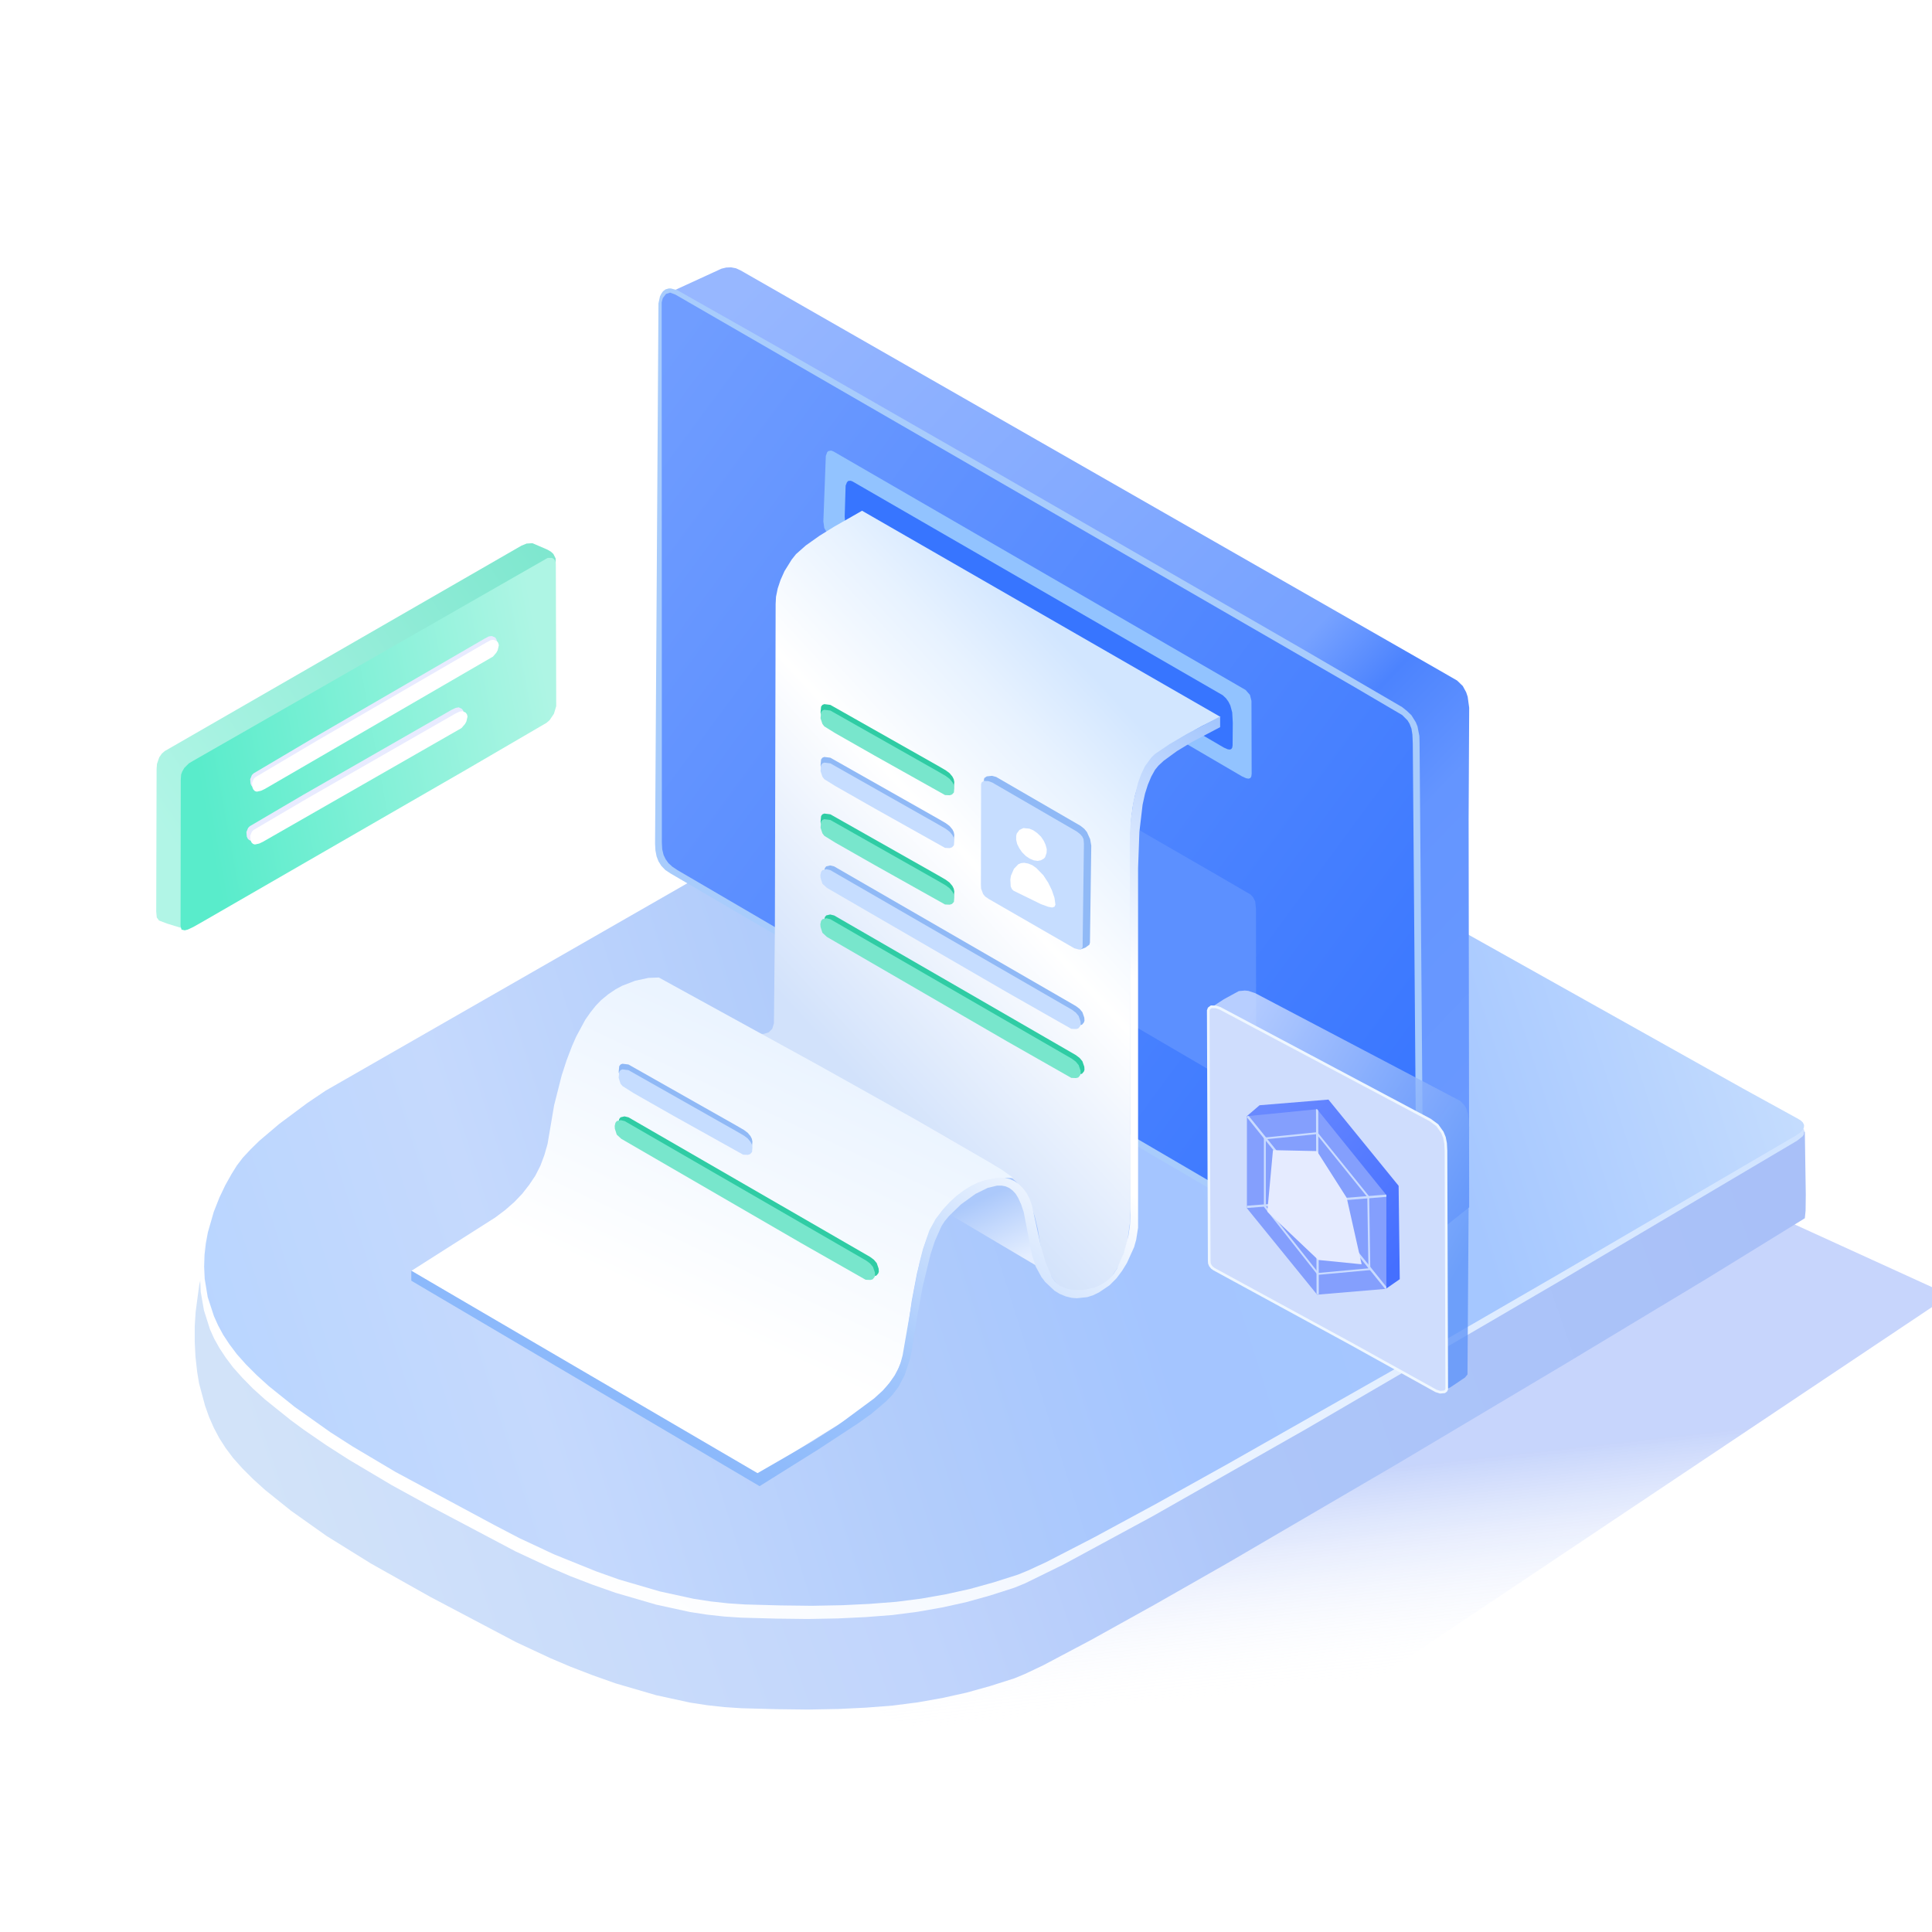 <?xml version="1.0" standalone="no"?><!DOCTYPE svg PUBLIC "-//W3C//DTD SVG 1.1//EN" "http://www.w3.org/Graphics/SVG/1.1/DTD/svg11.dtd"><svg height="1024" node-id="1" sillyvg="true" template-height="1024" template-width="1024" version="1.1" viewBox="0 0 1024 1024" width="1024" xmlns="http://www.w3.org/2000/svg" xmlns:xlink="http://www.w3.org/1999/xlink"><rect x="0" y="0" width="1024" height="1024" fill="#333333" stroke="none"/><defs node-id="129"><linearGradient gradientUnits="objectBoundingBox" id="linear-gradient" node-id="3" spreadMethod="pad" x1="0.443" x2="0.518" y1="0.453" y2="0.781"><stop offset="0" stop-color="#3668f2" stop-opacity="0.322"></stop><stop offset="1" stop-color="#ffffff" stop-opacity="0"></stop></linearGradient><linearGradient gradientUnits="objectBoundingBox" id="linear-gradient-2" node-id="6" spreadMethod="pad" x1="0.01" x2="1.032" y1="0.564" y2="0.363"><stop offset="0" stop-color="#d2e3f9"></stop><stop offset="0.355" stop-color="#c0d4fc"></stop><stop offset="0.566" stop-color="#adc6f9"></stop><stop offset="1" stop-color="#a8bff8"></stop></linearGradient><linearGradient gradientUnits="objectBoundingBox" id="linear-gradient-3" node-id="11" spreadMethod="pad" x1="0.131" x2="0.989" y1="0.85" y2="0.171"><stop offset="0" stop-color="#ffffff"></stop><stop offset="1" stop-color="#c7deff"></stop></linearGradient><linearGradient gradientUnits="objectBoundingBox" id="linear-gradient-4" node-id="14" spreadMethod="pad" x1="-0.033" x2="1.015" y1="0.619" y2="0.426"><stop offset="0" stop-color="#b8d5ff"></stop><stop offset="0.192" stop-color="#c5d9fd"></stop><stop offset="0.407" stop-color="#b1ccfb"></stop><stop offset="0.569" stop-color="#a4c5ff"></stop><stop offset="0.773" stop-color="#a5c7ff"></stop><stop offset="1" stop-color="#c7defe"></stop></linearGradient><linearGradient gradientUnits="objectBoundingBox" id="linear-gradient-5" node-id="21" spreadMethod="pad" x1="0.083" x2="0.946" y1="0.029" y2="1.025"><stop offset="0" stop-color="#97b7ff"></stop><stop offset="0.554" stop-color="#77a2ff"></stop><stop offset="0.628" stop-color="#4c83fe"></stop><stop offset="0.727" stop-color="#6495ff"></stop><stop offset="1" stop-color="#6b9aff"></stop></linearGradient><linearGradient gradientUnits="objectBoundingBox" id="linear-gradient-6" node-id="27" spreadMethod="pad" x1="0.031" x2="0.943" y1="0.035" y2="0.935"><stop offset="0" stop-color="#709dff"></stop><stop offset="1" stop-color="#3775ff"></stop></linearGradient><linearGradient gradientUnits="objectBoundingBox" id="linear-gradient-7" node-id="30" spreadMethod="pad" x1="0.202" x2="0.961" y1="0" y2="0.696"><stop offset="0" stop-color="#d4e2ff"></stop><stop offset="1" stop-color="#5c92f9"></stop></linearGradient><linearGradient gradientUnits="objectBoundingBox" id="linear-gradient-8" node-id="33" spreadMethod="pad" x1="0.174" x2="1" y1="0" y2="0.848"><stop offset="0" stop-color="#6989ff"></stop><stop offset="1" stop-color="#456fff"></stop></linearGradient><linearGradient gradientUnits="objectBoundingBox" id="linear-gradient-9" node-id="38" spreadMethod="pad" x1="0.628" x2="0.244" y1="0.145" y2="0.747"><stop offset="0" stop-color="#d2e6ff"></stop><stop offset="0.192" stop-color="#e7f2ff"></stop><stop offset="0.483" stop-color="#ffffff"></stop><stop offset="1" stop-color="#d2e2fb"></stop></linearGradient><linearGradient gradientUnits="objectBoundingBox" id="linear-gradient-10" node-id="43" spreadMethod="pad" x1="0.5" x2="0.866" y1="0.141" y2="0.895"><stop offset="0" stop-color="#acc9fb"></stop><stop offset="1" stop-color="#e4eeff"></stop></linearGradient><linearGradient gradientUnits="objectBoundingBox" id="linear-gradient-11" node-id="46" spreadMethod="pad" x1="0.672" x2="0.404" y1="0.175" y2="0.645"><stop offset="0" stop-color="#ebf4ff"></stop><stop offset="1" stop-color="#ffffff"></stop></linearGradient><linearGradient gradientUnits="objectBoundingBox" id="linear-gradient-12" node-id="49" spreadMethod="pad" x1="1" x2="0.282" y1="0.009" y2="0.89"><stop offset="0" stop-color="#a4c6fd"></stop><stop offset="0.284" stop-color="#ffffff"></stop><stop offset="0.401" stop-color="#ffffff"></stop><stop offset="0.476" stop-color="#ffffff"></stop><stop offset="0.803" stop-color="#9ec4fc"></stop><stop offset="1" stop-color="#8cb9fb"></stop></linearGradient><linearGradient gradientUnits="objectBoundingBox" id="linear-gradient-13" node-id="56" spreadMethod="pad" x1="0.022" x2="1.012" y1="0.754" y2="0.095"><stop offset="0" stop-color="#b1f5e6"></stop><stop offset="1" stop-color="#7fe7cf"></stop></linearGradient><linearGradient gradientUnits="objectBoundingBox" id="linear-gradient-14" node-id="59" spreadMethod="pad" x1="0.044" x2="0.985" y1="0.572" y2="0.4"><stop offset="0" stop-color="#59eccb"></stop><stop offset="1" stop-color="#aef5e4"></stop></linearGradient><clipPath id="clip-数据表单" node-id="62"><path d="M 0.00 0.00 L 1024.00 0.00 L 1024.00 1024.00 L 0.00 1024.00 Z" fill="#000000" fill-rule="nonzero" node-id="246" stroke="none" target-height="1024" target-width="1024" target-x="0" target-y="0"></path></clipPath><clipPath id="clip-path" node-id="36"><path d="M 660.90 591.60 L 660.90 640.40 L 698.10 686.20 L 734.80 683.10 L 734.80 633.40 L 698.10 587.90 Z" fill="#000000" fill-rule="nonzero" id="路径_1487" node-id="37" stroke="none" target-height="98.3" target-width="73.9" target-x="660.9" target-y="587.9"></path></clipPath></defs><g clip-path="url(#clip-数据表单)" id="数据表单" node-id="64"><path d="M 0.00 0.00 L 1024.00 0.00 L 1024.00 1024.00 L 0.00 1024.00 Z" fill="#ffffff" fill-rule="nonzero" node-id="254" stroke="none" target-height="1024" target-width="1024" target-x="0" target-y="0"></path><path d="M 359.10 814.90 L 470.60 910.10 L 616.80 965.10 L 1033.40 686.50 L 926.70 637.80 Z" fill="url(#linear-gradient)" fill-opacity="0.87" fill-rule="nonzero" group-id="1" id="路径_1463" node-id="66" stroke="none" target-height="327.3" target-width="674.3" target-x="359.1" target-y="637.8"></path><path d="M 170.70 633.00 L 158.90 633.90 L 147.40 635.70 L 141.20 637.10 L 131.00 640.30 L 123.80 643.80 L 120.60 646.00 L 118.00 648.30 L 115.90 650.90 L 112.30 657.80 L 108.60 668.20 L 105.60 681.00 L 103.70 695.30 L 103.20 703.10 L 103.20 711.00 L 103.60 719.00 L 104.50 727.10 L 105.50 733.20 L 108.70 745.10 L 110.80 751.00 L 113.30 756.70 L 116.20 762.20 L 119.60 767.50 L 123.50 772.70 L 128.40 778.20 L 134.10 783.90 L 140.50 789.70 L 154.20 800.70 L 173.10 814.10 L 196.60 828.70 L 228.10 846.40 L 273.40 870.30 L 291.80 878.90 L 302.40 883.40 L 314.10 887.90 L 326.20 892.20 L 347.80 898.50 L 365.70 902.40 L 374.80 903.80 L 383.90 904.80 L 393.00 905.40 L 411.60 905.90 L 428.20 906.10 L 444.30 905.80 L 458.80 905.10 L 473.00 904.00 L 486.30 902.30 L 499.30 900.00 L 512.00 897.20 L 524.60 893.70 L 537.50 889.60 L 543.10 887.30 L 553.00 882.60 L 578.30 869.20 L 611.60 850.70 L 650.90 828.30 L 739.90 776.30 L 829.60 722.90 L 904.80 677.60 L 956.60 645.70 L 957.00 641.70 L 957.10 633.10 L 956.60 599.90 L 542.90 419.60 Z" fill="url(#linear-gradient-2)" fill-rule="nonzero" group-id="2,7" id="路径_1469" node-id="68" stroke="none" target-height="486.5" target-width="853.9" target-x="103.2" target-y="419.6"></path><path d="M 170.70 584.80 L 160.90 591.40 L 146.00 602.60 L 135.50 611.60 L 130.80 616.10 L 126.60 620.60 L 123.50 624.80 L 117.40 635.20 L 114.30 641.70 L 111.30 649.30 L 108.10 660.10 L 107.00 666.10 L 106.30 672.10 L 106.10 678.30 L 106.40 684.80 L 108.10 694.50 L 111.30 704.60 L 113.50 709.50 L 116.30 714.50 L 119.60 719.50 L 123.50 724.70 L 128.40 730.20 L 134.00 735.90 L 140.40 741.70 L 154.10 752.70 L 161.60 758.20 L 173.10 766.10 L 184.80 773.60 L 207.70 787.20 L 228.10 798.40 L 273.30 822.30 L 291.80 830.90 L 302.30 835.40 L 314.00 839.90 L 326.20 844.20 L 347.80 850.50 L 365.70 854.40 L 374.80 855.80 L 383.90 856.80 L 392.90 857.40 L 411.60 857.90 L 428.20 858.10 L 444.20 857.80 L 458.80 857.10 L 473.00 856.00 L 486.20 854.30 L 499.30 852.00 L 512.00 849.20 L 524.60 845.70 L 537.40 841.60 L 543.10 839.30 L 563.70 829.20 L 610.80 803.70 L 692.30 757.40 L 825.90 679.50 L 952.50 604.60 L 955.50 602.20 L 956.10 601.20 L 956.30 599.00 L 955.80 598.10 L 954.70 597.00 L 952.50 595.80 L 924.20 580.60 L 542.90 371.60 Z" fill="url(#linear-gradient-3)" fill-rule="nonzero" group-id="2,8" id="路径_1470" node-id="69" stroke="none" target-height="486.5" target-width="850.2" target-x="106.1" target-y="371.6"></path><path d="M 172.70 578.00 L 162.90 584.60 L 148.00 595.70 L 137.50 604.60 L 132.90 609.10 L 128.70 613.60 L 125.50 617.80 L 122.70 622.30 L 119.40 628.20 L 116.30 634.70 L 113.30 642.30 L 110.20 653.10 L 109.10 659.10 L 108.40 665.10 L 108.20 671.30 L 108.50 677.80 L 110.10 687.50 L 113.40 697.60 L 115.60 702.50 L 118.30 707.50 L 121.60 712.50 L 125.50 717.70 L 130.40 723.20 L 136.10 728.90 L 142.50 734.70 L 156.20 745.70 L 175.10 759.10 L 186.80 766.60 L 209.70 780.20 L 261.80 808.20 L 275.40 815.30 L 293.80 823.90 L 316.10 832.90 L 328.20 837.20 L 349.80 843.50 L 367.70 847.40 L 376.80 848.80 L 385.90 849.80 L 395.00 850.40 L 413.60 850.90 L 430.20 851.10 L 446.30 850.80 L 460.80 850.10 L 475.00 849.00 L 488.30 847.30 L 501.30 845.00 L 514.00 842.20 L 526.60 838.70 L 539.50 834.60 L 545.10 832.30 L 554.80 827.80 L 579.80 814.90 L 612.50 797.20 L 651.10 775.70 L 738.30 726.20 L 826.40 675.20 L 952.30 601.60 L 954.60 599.90 L 955.50 598.70 L 956.10 597.60 L 956.20 596.30 L 955.60 595.00 L 954.50 593.90 L 952.30 592.60 L 924.10 577.10 L 544.90 364.60 Z" fill="url(#linear-gradient-4)" fill-rule="nonzero" group-id="2,9" id="路径_1471" node-id="70" stroke="none" target-height="486.5" target-width="848" target-x="108.2" target-y="364.6"></path><path d="M 353.00 155.90 L 382.40 142.40 L 384.90 141.80 L 387.50 141.70 L 390.10 142.20 L 392.50 143.30 L 763.10 355.40 L 772.30 360.70 L 775.30 363.60 L 777.10 366.90 L 777.90 369.30 L 778.70 375.10 L 778.40 434.10 L 778.70 639.90 L 750.90 662.00 L 747.30 385.00 Z" fill="url(#linear-gradient-5)" fill-rule="nonzero" group-id="3,10" id="路径_1472" node-id="72" stroke="none" target-height="520.3" target-width="425.7" target-x="353" target-y="141.7"></path><path d="M 349.00 160.80 L 349.80 157.10 L 350.50 155.70 L 351.40 154.40 L 352.70 153.40 L 354.40 152.90 L 355.60 152.90 L 359.00 153.80 L 414.10 185.00 L 530.90 252.00 L 690.20 343.90 L 743.20 374.80 L 745.80 376.90 L 748.10 379.10 L 750.40 382.80 L 751.30 385.00 L 752.30 390.10 L 752.40 393.50 L 754.70 684.70 L 754.00 687.60 L 751.80 689.80 L 750.40 690.40 L 748.60 690.80 L 746.70 690.70 L 744.70 690.20 L 742.30 689.10 L 355.30 462.90 L 352.60 461.10 L 350.50 458.90 L 349.00 456.50 L 348.00 453.90 L 347.40 450.80 L 347.20 447.20 L 349.00 160.80 Z" fill="#a8ccfc" fill-rule="nonzero" group-id="3,11" id="路径_1473" node-id="73" stroke="none" target-height="537.9" target-width="407.5" target-x="347.2" target-y="152.9"></path><path d="M 350.70 160.30 L 351.30 158.00 L 353.00 155.80 L 355.20 155.10 L 357.90 156.10 L 718.00 364.20 L 743.20 379.00 L 746.00 381.80 L 747.10 383.60 L 748.10 386.20 L 748.60 389.30 L 748.80 394.00 L 751.10 682.90 L 750.90 684.60 L 750.40 685.80 L 749.70 686.60 L 748.80 687.00 L 747.30 687.10 L 745.10 686.60 L 742.00 685.00 L 359.10 461.20 L 356.40 459.40 L 354.30 457.50 L 352.80 455.40 L 351.70 453.10 L 351.00 450.20 L 350.80 446.70 L 350.70 160.30 Z" fill="url(#linear-gradient-6)" fill-rule="nonzero" group-id="3,12" id="路径_1474" node-id="74" stroke="none" target-height="532" target-width="400.4" target-x="350.7" target-y="155.1"></path><path d="M 437.70 241.70 L 438.40 239.70 L 439.00 239.10 L 440.50 238.80 L 441.80 239.30 L 660.20 365.70 L 662.50 368.30 L 663.30 371.50 L 663.40 410.20 L 663.20 411.60 L 662.70 412.40 L 661.80 412.70 L 660.50 412.50 L 658.30 411.50 L 439.60 283.60 L 438.40 282.50 L 436.90 279.90 L 436.40 276.40 L 437.70 241.70 Z" fill="#92c3ff" fill-rule="nonzero" group-id="3,13" id="路径_1475" node-id="75" stroke="none" target-height="173.9" target-width="227" target-x="436.4" target-y="238.8"></path><path d="M 448.20 257.40 L 448.90 255.60 L 449.60 254.90 L 450.90 254.80 L 451.90 255.20 L 648.10 368.50 L 649.80 370.10 L 651.10 371.90 L 652.10 373.90 L 653.10 377.60 L 653.40 383.10 L 653.30 395.10 L 653.10 396.30 L 652.60 397.00 L 651.80 397.30 L 650.60 397.10 L 648.60 396.20 L 451.90 281.20 L 450.00 279.80 L 448.70 278.30 L 447.90 276.30 L 447.70 273.80 L 448.20 257.40 Z" fill="#3775ff" fill-rule="nonzero" group-id="3,14" id="路径_1476" node-id="76" stroke="none" target-height="142.5" target-width="205.7" target-x="447.7" target-y="254.8"></path><path d="M 460.20 361.40 L 460.90 359.60 L 461.60 358.90 L 462.90 358.80 L 463.90 359.20 L 645.10 463.80 L 662.80 474.10 L 664.20 475.60 L 665.30 477.80 L 665.70 481.80 L 665.80 577.80 L 665.60 579.00 L 665.20 579.70 L 664.40 580.00 L 663.20 579.80 L 661.20 578.90 L 464.50 463.90 L 462.50 462.50 L 461.20 460.90 L 460.50 459.00 L 460.20 456.50 Z" fill="#5c90ff" fill-rule="nonzero" group-id="3,15" id="路径_1496" node-id="77" stroke="none" target-height="221.2" target-width="205.6" target-x="460.2" target-y="358.8"></path><path d="M 642.10 533.90 L 648.70 529.60 L 656.60 525.30 L 659.80 525.00 L 661.70 525.20 L 665.30 526.40 L 774.10 583.60 L 776.30 586.00 L 777.20 587.70 L 778.00 590.30 L 778.50 593.30 L 778.70 597.60 L 777.80 728.50 L 776.50 730.10 L 768.90 735.20 L 765.10 737.10 L 762.80 737.40 L 753.20 731.20 L 722.30 709.10 L 657.40 661.00 L 656.50 659.90 L 656.00 658.60 L 642.10 533.90 Z" fill="url(#linear-gradient-7)" fill-opacity="0.76" fill-rule="nonzero" group-id="4,16" id="路径_1477" node-id="79" stroke="none" target-height="212.4" target-width="136.6" target-x="642.1" target-y="525"></path><path d="M 640.40 535.60 L 640.80 534.50 L 642.00 533.60 L 644.50 533.70 L 646.60 534.40 L 758.00 593.60 L 761.80 596.40 L 764.50 600.20 L 765.60 602.90 L 766.20 606.00 L 766.40 609.90 L 766.80 736.30 L 766.40 737.10 L 765.60 737.70 L 763.30 737.90 L 761.10 737.20 L 716.40 712.40 L 643.50 672.70 L 642.40 671.90 L 641.50 670.80 L 641.00 669.60 L 640.90 668.20 L 640.40 535.60 Z" fill="#cfddfd" fill-rule="nonzero" group-id="4,17" id="路径_1478" node-id="80" stroke="#eff7ff" stroke-linecap="butt" stroke-width="1.4" target-height="204.3" target-width="126.4" target-x="640.4" target-y="533.6"></path><path d="M 667.60 585.80 L 660.70 591.70 L 700.00 609.20 L 726.60 641.70 L 734.70 683.00 L 741.90 678.00 L 741.30 628.50 L 704.10 582.80 Z" fill="url(#linear-gradient-8)" fill-rule="nonzero" group-id="4" id="路径_1481" node-id="81" stroke="none" target-height="100.2" target-width="81.2" target-x="660.7" target-y="582.8"></path><path d="M 660.90 591.60 L 660.90 640.40 L 698.10 686.20 L 734.80 683.10 L 734.80 633.40 L 698.10 587.90 Z" fill="#849ffd" fill-rule="nonzero" group-id="4" id="路径_1480" node-id="82" stroke="none" target-height="98.3" target-width="73.9" target-x="660.9" target-y="587.9"></path><g clip-path="url(#clip-path)" group-id="4,18" id="蒙版组_271" node-id="83"><path d="M 734.80 683.00 L 660.30 590.50" fill="none" group-id="4,18" id="路径_1484" node-id="84" stroke="#c9dbff" stroke-linecap="butt" stroke-width="1.2" target-height="92.5" target-width="74.5" target-x="660.3" target-y="590.5"></path><path d="M 698.10 587.40 L 698.40 686.00" fill="none" group-id="4,18" id="路径_1485" node-id="85" stroke="#c9dbff" stroke-linecap="butt" stroke-width="1.2" target-height="98.6" target-width="0.3" target-x="698.1" target-y="587.4"></path><path d="M 659.30 639.80 L 735.50 633.70" fill="none" group-id="4,18" id="路径_1486" node-id="86" stroke="#c9dbff" stroke-linecap="butt" stroke-width="1.2" target-height="6.1" target-width="76.2" target-x="659.3" target-y="633.7"></path></g><path d="M 670.40 603.40 L 670.40 639.50 L 698.60 675.20 L 725.80 672.70 L 725.20 634.30 L 698.00 600.60 Z" fill="none" group-id="4,19" id="路径_1482" node-id="87" stroke="#c9dbff" stroke-linecap="butt" stroke-width="1" target-height="74.6" target-width="55.4" target-x="670.4" target-y="600.6"></path><path d="M 674.70 609.60 L 671.70 642.20 L 698.70 667.80 L 721.70 670.10 L 713.80 634.90 L 698.00 610.10 Z" fill="#e5ebff" fill-rule="nonzero" group-id="4,20" id="路径_1483" node-id="88" stroke="none" target-height="60.5" target-width="50" target-x="671.7" target-y="609.6"></path><path d="M 456.90 270.70 L 646.90 380.00 L 636.90 384.90 L 627.60 390.10 L 618.10 396.30 L 614.40 399.40 L 611.00 402.80 L 608.10 406.60 L 605.60 410.80 L 603.40 415.60 L 601.70 421.20 L 600.50 426.90 L 599.60 433.60 L 599.20 441.50 L 599.20 640.80 L 598.90 648.00 L 597.60 657.40 L 596.30 662.50 L 594.40 667.70 L 592.90 671.00 L 588.80 677.20 L 586.30 679.90 L 583.40 682.30 L 580.00 684.40 L 577.20 685.60 L 572.40 686.50 L 570.30 686.40 L 567.50 685.80 L 564.90 684.60 L 562.60 682.90 L 558.50 678.40 L 556.80 675.70 L 554.60 671.30 L 553.00 666.80 L 551.80 662.20 L 550.10 651.60 L 548.50 644.90 L 547.00 640.60 L 543.40 632.80 L 541.10 629.30 L 538.50 626.30 L 535.80 623.90 L 528.80 619.50 L 497.20 601.20 L 402.50 548.00 L 404.70 548.00 L 407.40 547.20 L 409.30 545.30 L 410.20 542.40 L 410.70 492.70 L 411.10 320.10 L 411.30 316.30 L 412.20 311.90 L 413.70 307.40 L 415.80 302.70 L 419.60 296.60 L 421.90 293.70 L 427.10 289.10 L 434.30 284.00 L 442.20 279.10 L 456.90 270.70 Z" fill="url(#linear-gradient-9)" fill-rule="nonzero" group-id="5,21" id="路径_1488" node-id="90" stroke="none" target-height="415.8" target-width="244.4" target-x="402.5" target-y="270.7"></path><path d="M 502.60 643.20 L 549.70 671.10 L 546.70 647.60 L 543.70 637.80 L 538.10 627.90 L 532.70 626.50 L 522.20 627.90 L 509.60 633.50 L 504.20 638.80 Z" fill="url(#linear-gradient-10)" fill-rule="nonzero" group-id="5,22" id="路径_1489" node-id="91" stroke="none" target-height="44.6" target-width="47.1" target-x="502.6" target-y="626.5"></path><path d="M 218.00 673.60 L 401.40 781.80 L 455.70 748.00 L 462.00 743.20 L 465.60 739.90 L 469.60 735.60 L 474.30 728.80 L 476.40 724.80 L 478.10 720.60 L 479.40 715.90 L 480.30 710.60 L 483.20 689.70 L 486.00 675.00 L 489.50 661.50 L 491.50 655.80 L 494.70 649.30 L 496.30 647.00 L 499.90 642.80 L 504.50 638.40 L 509.50 634.40 L 514.90 630.80 L 518.60 628.60 L 525.90 625.50 L 529.70 624.60 L 533.10 624.30 L 536.70 624.40 L 536.60 624.00 L 531.00 620.00 L 524.40 616.00 L 485.50 593.50 L 434.20 564.80 L 349.20 518.10 L 343.70 518.30 L 336.70 519.80 L 329.70 522.50 L 326.20 524.40 L 322.50 526.90 L 318.60 530.10 L 315.80 533.00 L 313.00 536.50 L 310.20 540.50 L 305.40 549.40 L 303.20 554.40 L 300.30 562.00 L 297.70 570.00 L 293.70 585.80 L 290.20 606.40 L 288.50 612.30 L 286.40 617.90 L 283.70 623.20 L 280.40 628.10 L 276.80 632.70 L 272.60 637.10 L 267.80 641.30 L 262.50 645.30 L 218.00 673.60 Z" fill="url(#linear-gradient-11)" fill-rule="nonzero" group-id="5,23" id="路径_1490" node-id="92" stroke="none" target-height="263.7" target-width="318.7" target-x="218" target-y="518.1"></path><path d="M 646.70 379.70 L 646.70 385.40 L 631.70 393.30 L 623.80 398.10 L 616.80 403.20 L 614.00 405.80 L 612.20 408.00 L 610.20 411.60 L 608.40 415.90 L 606.90 420.60 L 605.60 426.50 L 603.90 440.90 L 603.20 460.20 L 603.20 650.70 L 602.20 657.10 L 601.10 661.00 L 597.30 669.40 L 594.70 673.60 L 591.70 677.60 L 588.10 681.20 L 582.50 685.00 L 579.40 686.50 L 576.30 687.50 L 570.70 688.10 L 568.10 687.90 L 564.80 687.10 L 561.70 685.80 L 558.90 684.10 L 554.00 679.50 L 552.00 676.90 L 548.90 671.20 L 546.90 664.80 L 542.60 642.50 L 541.20 638.30 L 539.60 634.80 L 538.30 632.70 L 536.70 631.00 L 535.00 629.70 L 533.00 628.80 L 530.90 628.40 L 528.50 628.40 L 523.50 629.60 L 517.00 632.80 L 509.40 638.30 L 503.00 644.50 L 500.60 647.40 L 499.00 649.90 L 495.50 657.80 L 493.20 664.80 L 489.00 682.10 L 485.60 700.80 L 483.30 715.70 L 482.20 720.70 L 479.50 728.80 L 476.20 735.10 L 473.10 739.20 L 469.70 742.70 L 461.80 749.40 L 454.80 754.40 L 433.60 768.30 L 402.60 787.70 L 218.00 678.80 L 218.00 673.50 L 401.50 780.80 L 430.80 763.90 L 443.70 755.70 L 463.30 741.20 L 467.80 737.10 L 471.80 732.60 L 474.10 729.40 L 475.90 726.00 L 477.30 722.50 L 478.40 718.40 L 484.30 684.50 L 487.30 669.40 L 489.10 662.30 L 492.60 652.10 L 495.90 646.10 L 499.70 641.10 L 503.40 637.10 L 507.00 633.80 L 511.00 630.80 L 514.70 628.50 L 518.30 626.80 L 522.10 625.50 L 528.90 624.20 L 532.20 624.20 L 535.10 624.90 L 537.70 626.00 L 540.10 627.70 L 542.30 629.90 L 544.20 632.50 L 545.70 635.40 L 546.90 638.70 L 551.50 659.80 L 554.20 669.10 L 557.50 676.80 L 558.90 678.90 L 561.70 681.50 L 565.90 683.20 L 568.70 683.70 L 574.30 683.70 L 580.20 682.40 L 583.00 681.20 L 585.70 679.60 L 588.10 677.70 L 590.20 675.20 L 592.10 672.30 L 595.60 664.10 L 598.10 654.90 L 598.90 649.40 L 599.20 643.80 L 598.80 448.40 L 598.90 441.00 L 599.40 434.10 L 600.70 425.00 L 603.10 415.20 L 604.80 410.40 L 606.80 406.20 L 610.30 401.40 L 612.20 399.60 L 619.90 394.40 L 628.90 389.10 L 646.70 379.70 Z" fill="url(#linear-gradient-12)" fill-rule="nonzero" group-id="5,24" id="路径_1491" node-id="93" stroke="none" target-height="408" target-width="428.7" target-x="218" target-y="379.7"></path><path d="M 333.10 592.20 L 331.00 591.70 L 328.90 592.20 L 328.20 593.10 L 327.80 594.80 L 327.90 596.30 L 328.90 599.40 L 331.30 601.60 L 426.70 656.90 L 460.80 676.30 L 463.30 676.40 L 464.50 676.10 L 465.50 674.90 L 465.80 674.00 L 465.70 672.40 L 464.70 669.50 L 463.20 667.70 L 461.20 666.20 L 333.10 592.20 Z" fill="#2fcca4" fill-rule="nonzero" group-id="5,25,33,44" id="路径_1452" node-id="96" stroke="none" target-height="84.7" target-width="138" target-x="327.8" target-y="591.7"></path><path d="M 331.10 594.20 L 329.00 593.70 L 326.90 594.20 L 326.20 595.10 L 325.80 596.80 L 325.90 598.30 L 326.90 601.40 L 329.30 603.60 L 424.70 658.90 L 458.80 678.30 L 461.30 678.40 L 462.50 678.10 L 463.50 676.90 L 463.80 676.00 L 463.70 674.40 L 462.70 671.50 L 461.20 669.70 L 459.20 668.20 L 331.10 594.20 Z" fill="#78e6cc" fill-rule="nonzero" group-id="5,25,33" id="路径_1453" node-id="97" stroke="none" target-height="84.7" target-width="138" target-x="325.8" target-y="593.7"></path><path d="M 442.10 485.20 L 440.00 484.70 L 437.90 485.20 L 437.20 486.10 L 436.80 487.80 L 436.90 489.30 L 437.90 492.40 L 440.30 494.60 L 535.70 549.90 L 569.80 569.30 L 572.30 569.40 L 573.50 569.10 L 574.50 567.90 L 574.80 567.00 L 574.70 565.40 L 573.70 562.50 L 572.20 560.70 L 570.20 559.20 L 442.10 485.20 Z" fill="#2fcca4" fill-rule="nonzero" group-id="5,25,34,45" id="路径_1452-2" node-id="99" stroke="none" target-height="84.7" target-width="138" target-x="436.8" target-y="484.7"></path><path d="M 440.10 487.20 L 438.00 486.70 L 435.90 487.20 L 435.20 488.10 L 434.80 489.80 L 434.90 491.30 L 435.90 494.40 L 438.30 496.60 L 533.70 551.90 L 567.80 571.30 L 570.30 571.40 L 571.50 571.10 L 572.50 569.90 L 572.80 569.00 L 572.70 567.40 L 571.70 564.50 L 570.20 562.70 L 568.20 561.20 L 440.10 487.20 Z" fill="#78e6cc" fill-rule="nonzero" group-id="5,25,34" id="路径_1453-2" node-id="100" stroke="none" target-height="84.7" target-width="138" target-x="434.8" target-y="486.7"></path><path d="M 442.10 459.20 L 440.00 458.70 L 437.90 459.20 L 437.20 460.10 L 436.80 461.80 L 436.90 463.30 L 437.90 466.40 L 440.30 468.60 L 535.70 523.90 L 569.80 543.30 L 572.30 543.40 L 573.50 543.10 L 574.50 541.90 L 574.80 541.00 L 574.70 539.40 L 573.70 536.50 L 572.20 534.70 L 570.20 533.20 L 442.10 459.20 Z" fill="#90b9f6" fill-rule="nonzero" group-id="5,25,35,46" id="路径_1452-3" node-id="102" stroke="none" target-height="84.7" target-width="138" target-x="436.8" target-y="458.7"></path><path d="M 440.10 461.20 L 438.00 460.70 L 435.90 461.20 L 435.20 462.10 L 434.80 463.80 L 434.90 465.30 L 435.90 468.40 L 438.30 470.60 L 533.70 525.90 L 567.80 545.30 L 570.30 545.40 L 571.50 545.10 L 572.50 543.90 L 572.80 543.00 L 572.70 541.40 L 571.70 538.50 L 570.20 536.70 L 568.20 535.20 L 440.10 461.20 Z" fill="#c6ddff" fill-rule="nonzero" group-id="5,25,35" id="路径_1453-3" node-id="103" stroke="none" target-height="84.7" target-width="138" target-x="434.8" target-y="460.7"></path><path d="M 333.10 564.20 L 329.90 563.80 L 328.90 564.20 L 328.20 565.10 L 327.90 568.30 L 328.90 571.40 L 329.90 572.60 L 335.70 576.30 L 356.60 588.20 L 393.90 609.00 L 396.40 609.10 L 397.60 608.70 L 398.60 607.60 L 398.80 605.10 L 398.50 603.60 L 397.80 602.20 L 396.30 600.40 L 394.30 598.90 L 390.00 596.40 L 333.10 564.20 Z" fill="#90b9f6" fill-rule="nonzero" group-id="5,25,36,47" id="路径_1452-4" node-id="105" stroke="none" target-height="45.3" target-width="70.9" target-x="327.9" target-y="563.8"></path><path d="M 333.10 567.20 L 329.90 566.80 L 328.90 567.20 L 328.20 568.10 L 327.90 571.30 L 328.90 574.40 L 329.90 575.60 L 335.70 579.30 L 356.60 591.20 L 393.90 612.00 L 396.40 612.10 L 397.60 611.70 L 398.60 610.60 L 398.80 608.10 L 398.50 606.60 L 397.80 605.20 L 396.30 603.40 L 394.30 601.90 L 390.00 599.40 L 333.10 567.20 Z" fill="#c6ddff" fill-rule="nonzero" group-id="5,25,36,48" id="路径_1492" node-id="106" stroke="none" target-height="45.3" target-width="70.9" target-x="327.9" target-y="566.8"></path><path d="M 440.10 431.60 L 436.90 431.20 L 435.90 431.60 L 435.20 432.50 L 434.90 435.70 L 435.90 438.70 L 436.90 440.00 L 442.70 443.60 L 463.60 455.50 L 500.90 476.40 L 503.40 476.50 L 504.60 476.10 L 505.60 475.00 L 505.80 472.50 L 505.50 471.00 L 504.80 469.60 L 503.30 467.80 L 501.30 466.30 L 497.00 463.80 L 440.10 431.60 Z" fill="#2fcca4" fill-rule="nonzero" group-id="5,25,37,49" id="路径_1452-5" node-id="108" stroke="none" target-height="45.3" target-width="70.9" target-x="434.9" target-y="431.2"></path><path d="M 440.10 434.60 L 436.90 434.20 L 435.90 434.60 L 435.20 435.50 L 434.90 438.70 L 435.90 441.70 L 436.90 443.00 L 442.70 446.60 L 463.60 458.50 L 500.90 479.40 L 503.40 479.50 L 504.60 479.10 L 505.60 478.00 L 505.80 475.50 L 505.50 474.00 L 504.80 472.60 L 503.30 470.80 L 501.30 469.30 L 497.00 466.80 L 440.10 434.60 Z" fill="#78e6cc" fill-rule="nonzero" group-id="5,25,37,50" id="路径_1492-2" node-id="109" stroke="none" target-height="45.3" target-width="70.9" target-x="434.9" target-y="434.2"></path><path d="M 440.10 401.60 L 436.90 401.20 L 435.90 401.60 L 435.20 402.50 L 434.90 405.70 L 435.90 408.70 L 436.90 410.00 L 442.70 413.60 L 463.60 425.50 L 500.90 446.40 L 503.40 446.50 L 504.60 446.10 L 505.60 445.00 L 505.80 442.50 L 505.50 441.00 L 504.80 439.60 L 503.30 437.80 L 501.30 436.30 L 497.00 433.80 L 440.10 401.60 Z" fill="#90b9f6" fill-rule="nonzero" group-id="5,25,38,51" id="路径_1452-6" node-id="111" stroke="none" target-height="45.3" target-width="70.9" target-x="434.9" target-y="401.2"></path><path d="M 440.10 404.60 L 436.90 404.20 L 435.90 404.60 L 435.20 405.50 L 434.90 408.70 L 435.90 411.70 L 436.90 413.00 L 442.70 416.60 L 463.60 428.50 L 500.90 449.40 L 503.40 449.50 L 504.60 449.10 L 505.60 448.00 L 505.80 445.50 L 505.50 444.00 L 504.80 442.60 L 503.30 440.80 L 501.30 439.30 L 497.00 436.80 L 440.10 404.60 Z" fill="#c6ddff" fill-rule="nonzero" group-id="5,25,38,52" id="路径_1492-3" node-id="112" stroke="none" target-height="45.3" target-width="70.9" target-x="434.9" target-y="404.2"></path><path d="M 440.10 373.60 L 436.90 373.20 L 435.90 373.60 L 435.20 374.50 L 434.90 377.70 L 435.90 380.70 L 436.90 382.00 L 442.70 385.60 L 463.60 397.50 L 500.90 418.40 L 503.40 418.50 L 504.60 418.10 L 505.60 417.00 L 505.80 414.50 L 505.50 413.00 L 504.80 411.60 L 503.30 409.80 L 501.30 408.30 L 497.00 405.80 L 440.10 373.60 Z" fill="#2fcca4" fill-rule="nonzero" group-id="5,25,39,53" id="路径_1452-7" node-id="114" stroke="none" target-height="45.3" target-width="70.9" target-x="434.9" target-y="373.2"></path><path d="M 440.10 376.60 L 436.90 376.20 L 435.90 376.60 L 435.20 377.50 L 434.90 380.70 L 435.90 383.70 L 436.90 385.00 L 442.70 388.60 L 463.60 400.50 L 500.90 421.40 L 503.40 421.50 L 504.60 421.10 L 505.60 420.00 L 505.80 417.50 L 505.50 416.00 L 504.80 414.60 L 503.30 412.80 L 501.30 411.30 L 497.00 408.80 L 440.10 376.60 Z" fill="#78e6cc" fill-rule="nonzero" group-id="5,25,39,54" id="路径_1492-4" node-id="115" stroke="none" target-height="45.3" target-width="70.9" target-x="434.9" target-y="376.2"></path><path d="M 521.50 413.30 L 521.80 462.20 L 522.10 467.90 L 522.90 470.50 L 523.70 471.80 L 525.20 472.90 L 572.70 503.20 L 575.20 502.30 L 577.40 500.70 L 577.70 499.60 L 578.40 448.20 L 577.80 444.80 L 576.10 441.00 L 574.70 439.30 L 572.70 437.70 L 528.00 411.80 L 525.80 411.20 L 523.00 411.50 L 521.70 412.40 L 521.50 413.30 Z" fill="#90b9f6" fill-rule="nonzero" group-id="5,26" id="路径_1493" node-id="116" stroke="none" target-height="92" target-width="56.9" target-x="521.5" target-y="411.2"></path><path d="M 520.00 415.60 L 519.90 468.60 L 520.00 471.00 L 521.10 473.90 L 522.20 475.20 L 524.10 476.50 L 569.40 502.60 L 572.00 503.30 L 573.00 503.10 L 573.80 502.10 L 574.50 447.20 L 574.30 444.80 L 573.70 443.50 L 572.60 442.20 L 570.70 440.70 L 526.00 414.80 L 523.90 414.00 L 521.40 413.90 L 520.30 414.70 L 520.00 415.60 Z" fill="#c6ddff" fill-rule="nonzero" group-id="5,27" id="路径_1494" node-id="117" stroke="none" target-height="89.4" target-width="54.6" target-x="519.9" target-y="413.9"></path><path d="M 551.70 479.20 L 537.20 472.10 L 536.30 471.20 L 535.70 469.80 L 535.50 466.20 L 535.80 464.20 L 537.40 460.50 L 539.70 458.10 L 541.10 457.50 L 542.80 457.30 L 545.00 457.70 L 547.20 458.60 L 549.30 460.10 L 553.00 463.90 L 555.60 467.90 L 557.50 471.80 L 558.90 475.90 L 559.40 479.50 L 558.90 480.60 L 557.70 481.00 L 555.50 480.60 L 551.70 479.20 Z M 541.70 451.70 L 540.20 449.50 L 539.10 447.30 L 538.60 445.10 L 538.60 443.10 L 538.90 441.80 L 540.30 439.90 L 542.40 438.90 L 545.60 439.20 L 547.70 440.10 L 549.70 441.50 L 551.70 443.40 L 553.20 445.60 L 554.20 447.80 L 554.80 450.10 L 554.70 452.10 L 553.90 454.40 L 553.10 455.20 L 551.60 456.00 L 550.00 456.30 L 547.90 456.00 L 545.80 455.10 L 543.70 453.70 L 541.70 451.70 Z" fill="#ffffff" fill-rule="nonzero" group-id="5,28" id="联合_277" node-id="118" stroke="none" target-height="42.1" target-width="23.9" target-x="535.5" target-y="438.9"></path><path d="M 82.80 483.20 L 83.10 486.30 L 84.30 487.90 L 88.50 489.50 L 97.90 492.40 L 293.70 376.40 L 294.50 309.20 L 294.50 296.00 L 293.30 293.60 L 292.00 292.40 L 290.10 291.30 L 282.20 287.90 L 279.10 288.10 L 276.40 289.20 L 87.30 398.10 L 85.80 399.40 L 84.40 401.40 L 83.20 404.90 L 83.00 407.60 L 82.80 483.20 Z" fill="url(#linear-gradient-13)" fill-rule="nonzero" group-id="6,29" id="路径_1438" node-id="120" stroke="none" target-height="204.5" target-width="211.7" target-x="82.8" target-y="287.9"></path><path d="M 95.80 413.30 L 96.00 410.50 L 96.60 408.90 L 97.70 407.00 L 100.10 404.60 L 102.10 403.40 L 290.30 295.70 L 292.50 295.70 L 293.50 296.20 L 294.20 297.10 L 294.60 298.70 L 294.80 372.20 L 294.80 374.30 L 293.60 378.30 L 291.30 381.70 L 289.70 383.10 L 247.70 407.60 L 108.30 488.00 L 102.50 491.30 L 99.50 492.70 L 97.90 493.10 L 96.20 492.70 L 95.70 490.80 L 95.80 413.30 Z" fill="url(#linear-gradient-14)" fill-rule="nonzero" group-id="6,30" id="路径_1439" node-id="121" stroke="none" target-height="197.4" target-width="199.1" target-x="95.7" target-y="295.7"></path><path d="M 134.40 409.90 L 133.50 410.80 L 132.60 413.00 L 132.80 415.40 L 133.30 416.50 L 134.10 417.30 L 135.10 417.60 L 137.40 417.10 L 139.30 416.20 L 260.30 346.00 L 262.10 343.90 L 262.80 342.60 L 263.40 340.00 L 263.10 338.80 L 262.50 337.90 L 260.70 337.10 L 259.10 337.30 L 257.00 338.40 L 166.50 390.90 L 134.40 409.90 Z" fill="#e8ebff" fill-rule="nonzero" group-id="6,31,40" id="路径_1440" node-id="123" stroke="none" target-height="80.5" target-width="130.8" target-x="132.6" target-y="337.1"></path><path d="M 135.40 411.90 L 134.50 412.80 L 133.60 415.00 L 133.80 417.40 L 134.30 418.50 L 135.10 419.30 L 136.10 419.60 L 138.40 419.10 L 140.30 418.20 L 261.30 348.00 L 263.10 345.90 L 263.80 344.60 L 264.40 342.00 L 264.10 340.80 L 263.50 339.90 L 261.70 339.10 L 260.10 339.30 L 258.00 340.40 L 167.50 392.90 L 135.40 411.90 Z" fill="#ffffff" fill-rule="nonzero" group-id="6,31,41" id="路径_1441" node-id="124" stroke="none" target-height="80.5" target-width="130.8" target-x="133.6" target-y="339.1"></path><path d="M 132.40 437.90 L 131.50 438.80 L 130.60 441.00 L 130.80 443.40 L 131.30 444.50 L 132.10 445.30 L 133.10 445.60 L 135.40 445.10 L 137.30 444.20 L 242.60 383.90 L 244.50 381.70 L 245.20 380.40 L 245.80 377.80 L 245.50 376.60 L 244.80 375.70 L 243.10 374.90 L 241.50 375.20 L 239.40 376.20 L 160.50 421.40 L 132.40 437.90 Z" fill="#e8ebff" fill-rule="nonzero" group-id="6,32,42" id="路径_1441-2" node-id="126" stroke="none" target-height="70.7" target-width="115.2" target-x="130.6" target-y="374.9"></path><path d="M 134.40 439.90 L 133.50 440.80 L 132.60 443.00 L 132.80 445.40 L 133.30 446.50 L 134.10 447.30 L 135.10 447.60 L 137.40 447.10 L 139.30 446.20 L 244.60 385.90 L 246.50 383.70 L 247.20 382.40 L 247.80 379.80 L 247.50 378.60 L 246.80 377.70 L 245.10 376.90 L 243.50 377.20 L 241.40 378.20 L 162.50 423.40 L 134.40 439.90 Z" fill="#ffffff" fill-rule="nonzero" group-id="6,32,43" id="路径_1442" node-id="127" stroke="none" target-height="70.7" target-width="115.2" target-x="132.6" target-y="376.9"></path></g></svg>
